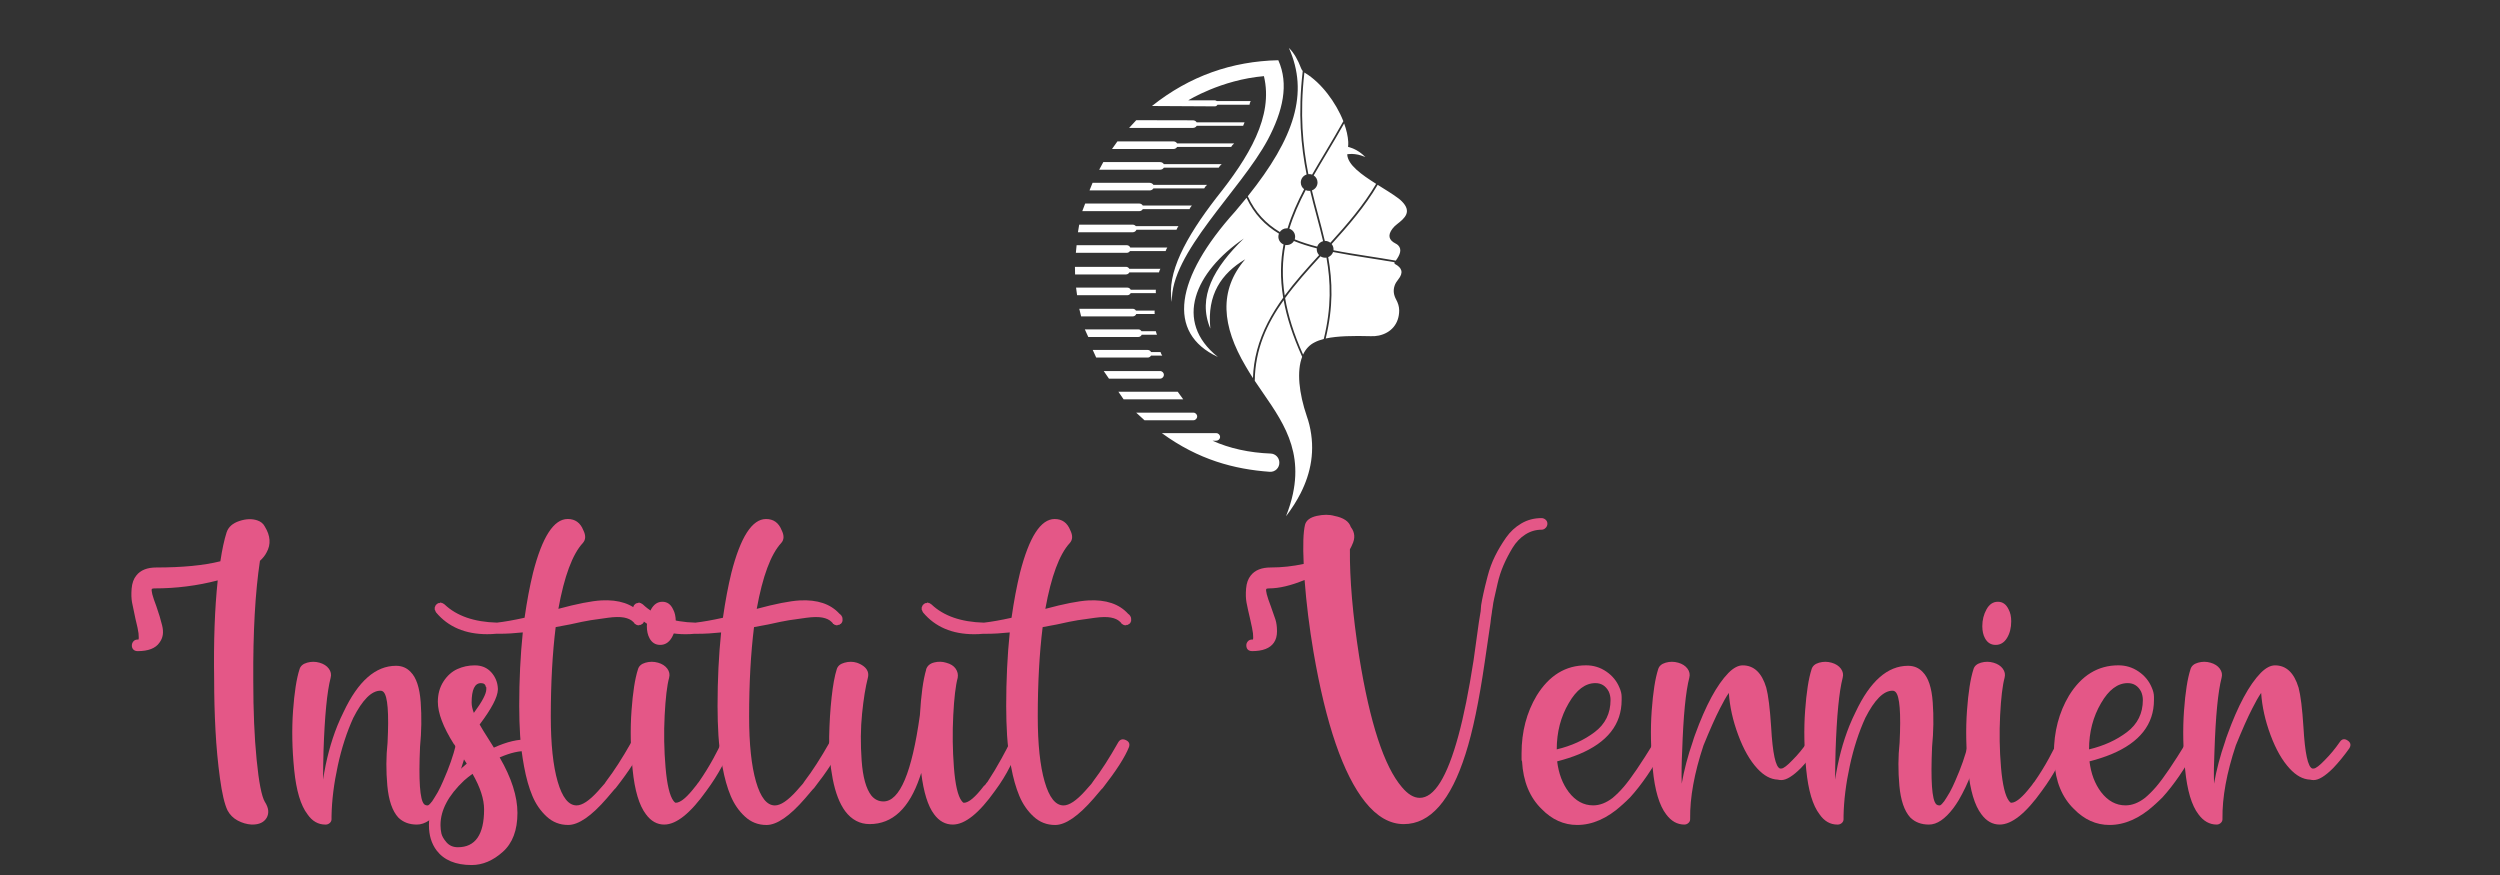 <?xml version="1.0" encoding="utf-8"?>
<!-- Generator: Adobe Illustrator 16.0.0, SVG Export Plug-In . SVG Version: 6.00 Build 0)  -->
<!DOCTYPE svg PUBLIC "-//W3C//DTD SVG 1.1//EN" "http://www.w3.org/Graphics/SVG/1.1/DTD/svg11.dtd">
<svg version="1.1" id="Calque_1" xmlns:x="http://ns.adobe.com/Extensibility/1.0/" xmlns:i="http://ns.adobe.com/AdobeIllustrator/10.0/" xmlns:graph="http://ns.adobe.com/Graphs/1.0/"
	 xmlns="http://www.w3.org/2000/svg" xmlns:xlink="http://www.w3.org/1999/xlink" x="0px" y="0px" width="200px" height="70px"
	 viewBox="0 0 200 70" enable-background="new 0 0 200 70" xml:space="preserve">
<rect x="0" y="0" width="200" height="70" fill="#333333" stroke="none"/>
<g>
	<g>
		<path fill="#FFFFFF" d="M101.658,36.285c-1.709-0.064-3.316-0.416-4.654-1.027h0.285c0.167,0,0.312-0.127,0.317-0.293
			c0.004-0.173-0.134-0.313-0.305-0.313H92.95c2.925,2.133,5.789,2.887,8.628,3.092c0.436,0.033,0.797-0.328,0.768-0.766
			c0-0.006,0-0.012,0-0.02C102.32,36.592,102.025,36.301,101.658,36.285z"/>
		<path fill="#FFFFFF" d="M95.468,33.621h-3.909l-0.664-0.609h4.573c0.169,0,0.305,0.137,0.305,0.305l0,0
			C95.772,33.484,95.637,33.621,95.468,33.621z"/>
		<path fill="#FFFFFF" d="M92.805,30.292h-4.089l-0.418-0.609h4.508c0.167,0,0.304,0.137,0.304,0.305l0,0
			C93.108,30.156,92.972,30.292,92.805,30.292z"/>
		<polygon fill="#FFFFFF" points="94.658,31.947 89.888,31.947 89.47,31.337 94.216,31.337 		"/>
		<path fill="#FFFFFF" d="M92.982,28.449c-0.063-0.08-0.107-0.176-0.138-0.283h-0.756c-0.05-0.1-0.153-0.17-0.272-0.17h-4.397
			l0.277,0.609h4.12c0.114,0,0.213-0.064,0.265-0.156H92.982z"/>
		<g>
			<path fill="#FFFFFF" d="M90.902,25.119h1.473c-0.011-0.092-0.011-0.184,0-0.273h-1.5c-0.054-0.086-0.148-0.143-0.257-0.143
				h-4.276l0.148,0.609h4.128C90.748,25.312,90.858,25.23,90.902,25.119z"/>
			<path fill="#FFFFFF" d="M92.559,26.779c-0.042-0.092-0.07-0.188-0.09-0.283h-1.149c-0.053-0.088-0.149-0.146-0.258-0.146h-4.276
				l0.277,0.609h3.999c0.124,0,0.229-0.074,0.277-0.18H92.559z"/>
		</g>
		<path fill="#FFFFFF" d="M92.472,23.177h-2.016c-0.05-0.1-0.152-0.168-0.271-0.168h-4.1l0.082,0.609h4.018
			c0.118,0,0.22-0.068,0.271-0.168h2.016C92.458,23.359,92.458,23.269,92.472,23.177z"/>
		<path fill="#FFFFFF" d="M92.829,21.505h-2.484c-0.052-0.094-0.15-0.158-0.266-0.158h-4.084l0.012,0.608h4.072
			c0.118,0,0.219-0.067,0.27-0.165h2.37C92.743,21.691,92.78,21.596,92.829,21.505z"/>
		<path fill="#FFFFFF" d="M93.383,19.804h-2.961c-0.046-0.109-0.154-0.188-0.281-0.188h-4.013l-0.059,0.609h4.072
			c0.107,0,0.2-0.055,0.255-0.139h2.855C93.281,19.988,93.325,19.894,93.383,19.804z"/>
		<path fill="#FFFFFF" d="M94.275,18.093H90.87c-0.06-0.072-0.152-0.121-0.258-0.121h-4.276l-0.101,0.609h4.377
			c0.142,0,0.261-0.086,0.305-0.203h3.203C94.155,18.279,94.207,18.184,94.275,18.093z"/>
		<path fill="#FFFFFF" d="M95.348,16.445h-3.924c-0.055-0.096-0.161-0.162-0.285-0.162h-4.325l-0.232,0.608h4.557
			c0.124,0,0.23-0.065,0.285-0.162h3.737C95.203,16.629,95.266,16.535,95.348,16.445z"/>
		<path fill="#FFFFFF" d="M92.272,14.788c-0.058-0.096-0.17-0.162-0.301-0.162h-4.566l-0.244,0.608h4.811
			c0.131,0,0.244-0.066,0.301-0.162h4.063c0.051-0.1,0.127-0.193,0.227-0.284H92.272z"/>
		<path fill="#FFFFFF" d="M93.108,13.131c-0.058-0.097-0.17-0.163-0.301-0.163h-4.543l-0.328,0.609h4.871
			c0.131,0,0.244-0.066,0.301-0.163h4.389c0.055-0.099,0.135-0.193,0.24-0.283H93.108z"/>
		<path fill="#FFFFFF" d="M94.168,11.474c-0.056-0.096-0.167-0.163-0.297-0.163h-4.478L88.96,11.92h4.911
			c0.129,0,0.241-0.066,0.297-0.163h4.324c0.054-0.099,0.135-0.193,0.238-0.283H94.168z"/>
		<path fill="#FFFFFF" d="M99.564,9.786h-3.832c-0.057-0.096-0.167-0.161-0.296-0.161l-4.535-0.01l-0.572,0.618h5.106
			c0.133,0,0.247-0.069,0.302-0.171h3.715L99.564,9.786z"/>
		<path fill="#FFFFFF" d="M102.264,4.818C98.561,4.9,95.178,6.074,92.156,8.48l5.03,0.028c0.094,0,0.172-0.053,0.213-0.129h2.562
			c0.007-0.104,0.051-0.2,0.097-0.296h-2.72c-0.041-0.033-0.093-0.055-0.151-0.055h-2.129c0,0,2.629-1.642,6.056-1.937
			c0.773,3.225-1.2,6.471-3.8,9.723c-2.449,3.17-4.019,6.068-3.561,8.34c-0.148-3.904,5.498-8.92,7.675-12.988
			C102.635,8.886,103.125,6.732,102.264,4.818z"/>
	</g>
	<path fill="#FFFFFF" d="M105.326,17.261c-0.172-0.643-0.346-1.305-0.512-1.996c-0.021,0.003-0.043,0.004-0.066,0.005
		c-0.104,0.003-0.205-0.019-0.293-0.061c-0.531,1.016-0.984,2.029-1.307,3.089c0.264,0.086,0.457,0.33,0.463,0.623
		c0.002,0.079-0.01,0.156-0.033,0.228c0.563,0.23,1.164,0.419,1.797,0.581c0.072-0.214,0.25-0.379,0.471-0.436
		C105.689,18.624,105.51,17.951,105.326,17.261z M104.406,5.835c-0.018-0.011-0.037-0.023-0.055-0.036
		c-0.375,3.322-0.123,5.909,0.318,8.132c0.016-0.001,0.031-0.002,0.049-0.002c0.088-0.002,0.174,0.013,0.25,0.041
		c0.338-0.592,0.693-1.189,1.061-1.803c0.473-0.795,0.957-1.609,1.438-2.47C106.873,8.184,105.691,6.608,104.406,5.835z
		 M107.777,12.343c0.045-0.008,0.09-0.013,0.137-0.018c0.053-0.006,0.105-0.004,0.158-0.007c0.027-0.001,0.055-0.003,0.082-0.003
		l0.082,0.005c0.055,0.005,0.111,0.007,0.166,0.013l0.166,0.027c0.027,0.004,0.057,0.01,0.084,0.014l0.082,0.023l0.168,0.045
		c0.111,0.035,0.219,0.081,0.33,0.121c-0.086-0.078-0.172-0.162-0.266-0.24l-0.145-0.111l-0.074-0.055
		c-0.025-0.017-0.053-0.032-0.078-0.049l-0.16-0.098c-0.055-0.03-0.113-0.057-0.17-0.084l-0.088-0.041
		c-0.029-0.013-0.059-0.023-0.09-0.035c-0.061-0.021-0.121-0.047-0.184-0.064c-0.043-0.013-0.088-0.025-0.131-0.035
		c0.016-0.133,0.02-0.266,0.014-0.4c-0.025-0.458-0.143-0.963-0.328-1.477c-0.461,0.822-0.928,1.604-1.381,2.367
		c-0.363,0.609-0.719,1.205-1.055,1.794c0.18,0.116,0.301,0.317,0.307,0.548c0.008,0.299-0.184,0.557-0.449,0.649
		c0.164,0.69,0.34,1.351,0.51,1.991c0.186,0.695,0.367,1.373,0.523,2.051h0.008c0.162-0.004,0.314,0.052,0.434,0.146
		c1.332-1.466,2.65-2.99,3.662-4.713C108.922,13.968,107.814,13.191,107.777,12.343z M106.885,12.759l0.004,0.004
		C106.883,12.765,106.883,12.763,106.885,12.759z M104.064,14.615c-0.008-0.305,0.189-0.566,0.465-0.654
		c-0.449-2.258-0.703-4.89-0.311-8.282c-0.057-0.067-0.104-0.144-0.135-0.228c-0.24-0.626-0.537-1.193-0.973-1.62
		c1.611,3.603,0.463,7.181-3.287,11.868c0.59,1.303,1.471,2.206,2.563,2.86c0.117-0.173,0.314-0.289,0.539-0.294
		c0.027,0,0.053,0,0.078,0.003c0.326-1.075,0.787-2.103,1.326-3.133C104.172,15.016,104.068,14.829,104.064,14.615z M105.326,17.261
		c-0.172-0.643-0.346-1.305-0.512-1.996c-0.021,0.003-0.043,0.004-0.066,0.005c-0.104,0.003-0.205-0.019-0.293-0.061
		c-0.531,1.016-0.984,2.029-1.307,3.089c0.264,0.086,0.457,0.33,0.463,0.623c0.002,0.079-0.01,0.156-0.033,0.228
		c0.563,0.23,1.164,0.419,1.797,0.581c0.072-0.214,0.25-0.379,0.471-0.436C105.689,18.624,105.51,17.951,105.326,17.261z
		 M111.758,17.938c0.639-0.495,1.213-1.003,0.385-1.836c-0.086-0.087-0.178-0.165-0.275-0.237c-0.477-0.354-1.068-0.712-1.654-1.08
		c-1.018,1.735-2.344,3.267-3.682,4.738c0.09,0.111,0.146,0.253,0.15,0.406c0,0.032,0,0.063-0.004,0.092
		c0.891,0.177,1.828,0.322,2.791,0.473c0.719,0.111,1.451,0.227,2.195,0.357c0.346-0.474,0.512-0.908,0.18-1.236
		c-0.057-0.056-0.127-0.096-0.197-0.133c-0.557-0.279-0.639-0.674-0.252-1.184C111.498,18.161,111.623,18.042,111.758,17.938z
		 M105.34,19.96c-0.002-0.03,0-0.061,0.004-0.09c-0.643-0.163-1.256-0.354-1.828-0.589c-0.113,0.19-0.32,0.319-0.559,0.325
		c-0.045,0.001-0.088-0.002-0.129-0.01c-0.236,1.246-0.277,2.574-0.051,4.051c0.816-1.107,1.762-2.158,2.75-3.238
		C105.414,20.293,105.344,20.135,105.34,19.96z M111.566,22.862c0.061-0.186,0.17-0.353,0.293-0.505
		c0.449-0.554,0.287-0.941-0.248-1.228c-0.055-0.028-0.074-0.098-0.045-0.149c-0.717-0.125-1.426-0.236-2.119-0.344
		c-0.967-0.15-1.906-0.298-2.801-0.475c-0.064,0.187-0.207,0.336-0.389,0.408c0.346,1.943,0.414,3.975-0.201,6.512
		c0.943-0.207,2.223-0.223,3.617-0.186c0.213,0.006,0.428-0.006,0.635-0.051c0.963-0.207,1.631-0.93,1.627-2.02
		c-0.002-0.301-0.096-0.587-0.238-0.85C111.498,23.612,111.438,23.251,111.566,22.862z M106.117,20.608
		c-0.029,0.005-0.061,0.007-0.092,0.009c-0.145,0.003-0.277-0.039-0.389-0.114c-1.01,1.104-1.99,2.195-2.826,3.345
		c0.23,1.361,0.689,2.85,1.436,4.516c0.207-0.439,0.514-0.777,0.936-0.982c0.203-0.107,0.445-0.193,0.719-0.262
		C106.525,24.58,106.461,22.549,106.117,20.608z M104.75,33.986c-0.053-0.229-0.125-0.451-0.201-0.672
		c-0.641-1.881-0.816-3.625-0.377-4.771c-0.758-1.67-1.234-3.162-1.48-4.528c-1.344,1.886-2.283,3.935-2.311,6.45
		c1.764,2.656,3.904,5.04,3.053,9.036c-0.059,0.283-0.137,0.576-0.229,0.877c-0.092,0.299-0.199,0.607-0.324,0.924
		c0.23-0.305,0.449-0.617,0.652-0.936c0.186-0.295,0.357-0.596,0.514-0.902C104.871,37.838,105.242,36.025,104.75,33.986z
		 M102.656,23.816c-0.26-1.56-0.221-2.954,0.029-4.26c-0.238-0.099-0.408-0.331-0.416-0.605c-0.002-0.092,0.016-0.18,0.047-0.261
		c-1.098-0.655-1.988-1.561-2.594-2.864c-0.288,0.357-0.592,0.723-0.91,1.094c-4.789,5.313-5.52,9.721-1.379,11.639
		c-3.574-2.855-1.833-6.805,2.073-9.477c-2.403,2.326-3.735,4.705-2.678,7.203c-0.279-2.721,0.881-4.402,2.79-5.545
		c-2.151,2.508-1.853,5.357,0.027,8.543c0.188,0.328,0.387,0.648,0.592,0.967c0.049-1.531,0.439-2.982,1.182-4.436
		C101.775,25.119,102.193,24.457,102.656,23.816z M105.326,17.261c-0.172-0.643-0.346-1.305-0.512-1.996
		c-0.021,0.003-0.043,0.004-0.066,0.005c-0.104,0.003-0.205-0.019-0.293-0.061c-0.531,1.016-0.984,2.029-1.307,3.089
		c0.264,0.086,0.457,0.33,0.463,0.623c0.002,0.079-0.01,0.156-0.033,0.228c0.563,0.23,1.164,0.419,1.797,0.581
		c0.072-0.214,0.25-0.379,0.471-0.436C105.689,18.624,105.51,17.951,105.326,17.261z"/>
</g>
<g>
	<path fill="#E45787" d="M21.329,44.19c-0.119,0.237-0.297,0.463-0.533,0.676c-0.38,2.515-0.558,5.706-0.534,9.571
		c0,2.42,0.089,4.531,0.268,6.333c0.178,1.803,0.396,2.93,0.658,3.38c0.308,0.475,0.356,0.901,0.142,1.279
		c-0.214,0.356-0.593,0.536-1.138,0.536c-0.024,0-0.048,0-0.071,0c-0.38-0.024-0.748-0.131-1.104-0.32
		c-0.356-0.19-0.629-0.464-0.818-0.819c-0.237-0.499-0.439-1.358-0.604-2.58c-0.167-1.221-0.285-2.495-0.356-3.824
		c-0.071-1.327-0.107-2.691-0.107-4.091c-0.048-3.036,0.048-5.669,0.285-7.899c-1.636,0.427-3.321,0.64-5.052,0.64
		c-0.095,0-0.167,0.014-0.214,0.038c-0.071,0.118,0.047,0.581,0.356,1.387c0.118,0.356,0.207,0.628,0.267,0.816
		c0.058,0.191,0.125,0.429,0.195,0.714c0.071,0.284,0.089,0.538,0.053,0.765c-0.036,0.226-0.124,0.433-0.267,0.622
		c-0.309,0.45-0.89,0.677-1.743,0.677c-0.143,0-0.256-0.042-0.339-0.124c-0.083-0.084-0.125-0.189-0.125-0.321
		c0-0.13,0.042-0.241,0.125-0.338c0.083-0.095,0.196-0.143,0.339-0.143c0.023,0,0.047,0,0.07,0c0.024-0.07,0.024-0.236,0-0.498
		c-0.023-0.213-0.106-0.604-0.248-1.174c-0.119-0.546-0.208-0.973-0.267-1.282c-0.06-0.306-0.071-0.681-0.037-1.12
		c0.037-0.438,0.16-0.787,0.375-1.048c0.332-0.429,0.866-0.643,1.601-0.643c2.086,0,3.794-0.164,5.123-0.497
		c0.143-0.948,0.309-1.719,0.499-2.313c0.142-0.427,0.48-0.729,1.014-0.906c0.534-0.179,1.014-0.196,1.441-0.054
		c0.285,0.097,0.485,0.262,0.604,0.499C21.638,42.862,21.686,43.551,21.329,44.19z"/>
	<path fill="#E45787" d="M37.41,59.56c0,0.025,0,0.05,0,0.072v0.034v0.037l-0.036,0.035c-0.333,1.543-0.877,2.966-1.636,4.27
		c-0.142,0.237-0.285,0.45-0.427,0.64c-0.665,0.878-1.316,1.318-1.957,1.318c-0.618,0-1.115-0.191-1.495-0.569
		c-0.475-0.521-0.766-1.372-0.873-2.545c-0.106-1.175-0.101-2.319,0.018-3.434c0.118-2.372,0.012-3.723-0.319-4.056
		c-0.071-0.07-0.155-0.106-0.25-0.106c-0.712,0-1.435,0.724-2.17,2.169c-0.521,1.139-0.938,2.42-1.245,3.844
		c-0.309,1.422-0.475,2.763-0.498,4.021c0,0.069,0,0.152,0,0.247c0,0.12-0.048,0.22-0.143,0.305
		c-0.094,0.081-0.201,0.124-0.32,0.124h-0.036c-0.569,0-1.044-0.273-1.423-0.82c-0.546-0.712-0.902-1.903-1.067-3.575
		c-0.167-1.672-0.195-3.243-0.089-4.713c0.107-1.471,0.278-2.575,0.516-3.31c0.071-0.26,0.272-0.439,0.605-0.533
		c0.332-0.095,0.663-0.095,0.996,0c0.332,0.094,0.581,0.254,0.747,0.48c0.166,0.225,0.214,0.469,0.143,0.729
		c-0.285,1.093-0.475,3.038-0.569,5.835c-0.023,0.877-0.035,1.649-0.035,2.313c0.236-1.564,0.617-3,1.138-4.305
		c0.166-0.402,0.333-0.771,0.498-1.103c1.163-2.469,2.562-3.7,4.199-3.7c0.474,0,0.865,0.165,1.174,0.498
		c0.45,0.449,0.716,1.258,0.8,2.419c0.083,1.163,0.064,2.349-0.053,3.558c-0.119,2.704-0.012,4.233,0.32,4.589
		c0.071,0.072,0.166,0.106,0.285,0.106c0.071,0,0.178-0.094,0.32-0.283l0.036-0.036c0.142-0.214,0.296-0.463,0.462-0.747
		c0.142-0.26,0.285-0.557,0.427-0.889c0.474-1.068,0.818-2.052,1.032-2.953c0.022-0.022,0.036-0.041,0.036-0.054
		c0-0.012,0-0.029,0-0.054h0.035v-0.035c0-0.022,0.012-0.047,0.036-0.071l0.035-0.036h0.035c0.048-0.07,0.119-0.106,0.214-0.106
		h0.035c0.023,0,0.047,0,0.071,0h0.035h0.036h0.036c0.023,0,0.036,0.012,0.036,0.036h0.036h0.036c0,0.024,0.012,0.049,0.035,0.07
		h0.036c0.022,0.024,0.035,0.043,0.035,0.054c0,0.012,0.012,0.018,0.036,0.018c0.024,0.05,0.047,0.106,0.071,0.179V59.56z"/>
	<path fill="#E45787" d="M42.25,59.169c0.118,0.024,0.219,0.085,0.302,0.178c0.083,0.096,0.112,0.202,0.089,0.319
		c0,0.072-0.025,0.145-0.072,0.215c-0.047,0.07-0.106,0.124-0.177,0.16s-0.142,0.054-0.214,0.054
		c-0.593-0.048-1.328,0.119-2.206,0.498c0.949,1.636,1.423,3.119,1.423,4.446c0,1.376-0.391,2.414-1.174,3.112
		c-0.783,0.7-1.613,1.052-2.49,1.052c-1.28,0-2.217-0.393-2.81-1.175c-0.404-0.546-0.605-1.208-0.605-1.993v-0.036
		c0-1.445,0.735-2.845,2.206-4.198c0.261-0.235,0.533-0.473,0.818-0.711c-0.143-0.213-0.315-0.474-0.516-0.782
		c-0.201-0.308-0.362-0.557-0.48-0.748l-0.036-0.034c-0.854-1.353-1.281-2.479-1.281-3.38c0-0.616,0.148-1.156,0.445-1.619
		c0.296-0.462,0.665-0.794,1.103-0.996c0.439-0.202,0.907-0.302,1.405-0.302c0.546,0,0.985,0.184,1.316,0.55
		c0.332,0.369,0.51,0.802,0.533,1.299c0,0.049,0,0.084,0,0.106c-0.023,0.594-0.509,1.52-1.458,2.776
		c0.143,0.261,0.403,0.688,0.783,1.279c0.167,0.264,0.285,0.452,0.356,0.571C40.553,59.336,41.467,59.123,42.25,59.169z
		 M36.628,67.779c1.399,0,2.099-1.009,2.099-3.025c0-0.829-0.309-1.778-0.925-2.847c-0.237,0.167-0.462,0.346-0.676,0.535
		c-1.257,1.187-1.886,2.372-1.886,3.557v0.036c0,0.215,0.024,0.427,0.071,0.64c0.048,0.214,0.183,0.451,0.409,0.712
		C35.946,67.647,36.249,67.779,36.628,67.779z M38.478,54.65c-0.499,0-0.748,0.521-0.748,1.565c0,0.237,0.06,0.511,0.178,0.818
		c0.664-0.9,0.996-1.529,0.996-1.885v-0.036c0-0.049,0-0.094,0-0.143h-0.036C38.845,54.758,38.715,54.65,38.478,54.65z"/>
	<path fill="#E45787" d="M51.535,49.528v0.036c0,0.021,0,0.058,0,0.106v0.035l-0.036,0.035v0.035
		c-0.024,0.023-0.035,0.049-0.035,0.072c-0.024,0-0.036,0.012-0.036,0.034c-0.024,0-0.037,0.013-0.037,0.037h-0.035l-0.036,0.035
		c-0.024,0-0.036,0.012-0.036,0.034c-0.024,0-0.042,0-0.053,0c-0.012,0-0.03,0-0.054,0c-0.023,0.025-0.041,0.037-0.052,0.037
		c-0.013,0-0.025,0-0.036,0c-0.012,0-0.03,0-0.054,0c-0.048-0.023-0.084-0.037-0.106-0.037c-0.024,0-0.048-0.011-0.071-0.034
		l-0.035-0.035h-0.037c-0.024-0.024-0.035-0.049-0.035-0.071c-0.048-0.049-0.083-0.084-0.107-0.107
		c-0.167-0.165-0.41-0.279-0.73-0.338s-0.747-0.053-1.28,0.019c-0.534,0.07-0.99,0.137-1.37,0.194
		c-0.38,0.06-0.938,0.173-1.672,0.339c-0.498,0.094-0.877,0.166-1.138,0.213c-0.261,2.111-0.391,4.494-0.391,7.15
		c0,2.207,0.183,3.945,0.551,5.213c0.368,1.27,0.872,1.902,1.512,1.902c0.451,0,1.02-0.378,1.708-1.137
		c0.167-0.189,0.344-0.393,0.534-0.606c0.071-0.093,0.119-0.164,0.143-0.212c0.617-0.807,1.28-1.838,1.992-3.096
		c0.143-0.236,0.344-0.296,0.604-0.178c0.262,0.119,0.344,0.309,0.25,0.569c-0.309,0.782-1.008,1.875-2.1,3.273
		c-0.023,0.022-0.059,0.06-0.107,0.106c-0.213,0.262-0.415,0.497-0.604,0.711c-1.233,1.425-2.265,2.134-3.095,2.134
		c-0.664,0-1.24-0.225-1.725-0.676c-0.487-0.448-0.866-1.001-1.139-1.654c-0.273-0.65-0.493-1.428-0.659-2.329
		c-0.166-0.901-0.272-1.73-0.319-2.491c-0.047-0.758-0.072-1.553-0.072-2.382c0-2.065,0.094-4.021,0.285-5.872
		c-0.664,0.071-1.292,0.108-1.886,0.108c-0.095,0-0.178,0-0.25,0c-0.236,0.024-0.473,0.034-0.711,0.034
		c-1.754,0-3.118-0.582-4.091-1.743c-0.023-0.048-0.047-0.095-0.071-0.142v-0.036l-0.036-0.035v-0.035c0-0.024,0-0.042,0-0.054
		c0-0.013,0-0.03,0-0.056v-0.034c0-0.022,0.006-0.04,0.018-0.053c0.013-0.013,0.019-0.024,0.019-0.036s0.006-0.023,0.018-0.035
		c0.012-0.012,0.017-0.031,0.017-0.054c0.024-0.023,0.048-0.048,0.072-0.071c0.023-0.024,0.041-0.041,0.053-0.053
		c0.013-0.012,0.03-0.018,0.053-0.018c0.023-0.024,0.042-0.036,0.053-0.036c0.013,0,0.031,0,0.053,0h0.036
		c0.023-0.023,0.048-0.037,0.071-0.037h0.036c0.024,0,0.036,0.007,0.036,0.02c0,0.012,0.012,0.018,0.035,0.018
		c0.024,0,0.048,0,0.071,0v0.036h0.036c0.024,0.023,0.059,0.046,0.106,0.07c0.973,0.926,2.372,1.411,4.198,1.459
		c0.617-0.071,1.353-0.202,2.207-0.391c0.189-1.329,0.415-2.525,0.676-3.595c0.734-2.869,1.66-4.305,2.775-4.305
		c0.592,0,1.007,0.298,1.245,0.89c0.214,0.427,0.201,0.771-0.036,1.031c-0.83,0.902-1.483,2.656-1.957,5.267
		c1.494-0.403,2.645-0.629,3.451-0.676c1.399-0.071,2.455,0.282,3.167,1.066c0.071,0.049,0.13,0.106,0.178,0.179v0.033
		c0.023,0,0.035,0.014,0.035,0.038C51.522,49.397,51.535,49.458,51.535,49.528z"/>
	<path fill="#E45787" d="M58.24,59.169c0.297,0.095,0.398,0.284,0.303,0.569c-0.095,0.284-0.356,0.807-0.782,1.565
		c-0.357,0.664-0.771,1.317-1.246,1.957c-1.281,1.803-2.407,2.705-3.379,2.705c-0.57,0-1.057-0.273-1.459-0.82
		c-0.545-0.712-0.901-1.903-1.068-3.575c-0.166-1.672-0.195-3.243-0.088-4.713c0.106-1.471,0.278-2.575,0.516-3.31
		c0.07-0.26,0.273-0.439,0.605-0.533c0.332-0.095,0.664-0.095,0.997,0c0.331,0.094,0.58,0.254,0.747,0.48
		c0.165,0.225,0.213,0.469,0.143,0.729c-0.167,0.617-0.285,1.619-0.356,3.006c-0.071,1.389-0.048,2.775,0.071,4.163
		c0.118,1.387,0.332,2.283,0.641,2.687c0.071,0.095,0.13,0.142,0.178,0.142c0.379,0,0.913-0.45,1.602-1.352
		c0.047-0.047,0.082-0.095,0.106-0.142c0.047-0.072,0.095-0.13,0.142-0.179c0.427-0.616,0.812-1.238,1.156-1.868
		c0.344-0.627,0.541-1.024,0.587-1.19C57.749,59.181,57.944,59.074,58.24,59.169z M52.815,51.592c-0.38,0-0.664-0.179-0.854-0.534
		c-0.142-0.261-0.213-0.582-0.213-0.961c0-0.498,0.113-0.947,0.338-1.351c0.225-0.405,0.527-0.605,0.907-0.605
		c0.379,0,0.664,0.2,0.854,0.605c0.142,0.261,0.213,0.58,0.213,0.96c0,0.521-0.112,0.966-0.338,1.334
		C53.497,51.408,53.195,51.592,52.815,51.592z"/>
	<path fill="#E45787" d="M67.402,49.528v0.036c0,0.021,0,0.058,0,0.106v0.035l-0.036,0.035v0.035
		c-0.023,0.023-0.035,0.049-0.035,0.072c-0.024,0-0.036,0.012-0.036,0.034c-0.023,0-0.036,0.013-0.036,0.037h-0.035l-0.036,0.035
		c-0.024,0-0.036,0.012-0.036,0.034c-0.023,0-0.041,0-0.053,0s-0.03,0-0.053,0c-0.024,0.025-0.042,0.037-0.053,0.037
		c-0.013,0-0.024,0-0.036,0c-0.012,0-0.03,0-0.053,0c-0.048-0.023-0.084-0.037-0.107-0.037c-0.023,0-0.048-0.011-0.071-0.034
		L66.69,49.92h-0.036c-0.023-0.024-0.035-0.049-0.035-0.071c-0.048-0.049-0.083-0.084-0.107-0.107
		c-0.166-0.165-0.409-0.279-0.729-0.338s-0.748-0.053-1.281,0.019c-0.534,0.07-0.991,0.137-1.37,0.194
		c-0.38,0.06-0.938,0.173-1.672,0.339c-0.5,0.094-0.878,0.166-1.139,0.213c-0.261,2.111-0.392,4.494-0.392,7.15
		c0,2.207,0.184,3.945,0.551,5.213c0.368,1.27,0.872,1.902,1.513,1.902c0.45,0,1.019-0.378,1.708-1.137
		c0.165-0.189,0.344-0.393,0.533-0.606c0.071-0.093,0.118-0.164,0.143-0.212c0.617-0.807,1.281-1.838,1.992-3.096
		c0.143-0.236,0.344-0.296,0.605-0.178c0.261,0.119,0.344,0.309,0.25,0.569c-0.309,0.782-1.008,1.875-2.099,3.273
		c-0.023,0.022-0.06,0.06-0.107,0.106c-0.213,0.262-0.415,0.497-0.605,0.711c-1.233,1.425-2.265,2.134-3.094,2.134
		c-0.665,0-1.241-0.225-1.727-0.676c-0.486-0.448-0.866-1.001-1.139-1.654c-0.273-0.65-0.493-1.428-0.658-2.329
		c-0.167-0.901-0.273-1.73-0.32-2.491c-0.047-0.758-0.071-1.553-0.071-2.382c0-2.065,0.095-4.021,0.284-5.872
		c-0.663,0.071-1.292,0.108-1.885,0.108c-0.094,0-0.178,0-0.249,0c-0.237,0.024-0.474,0.034-0.712,0.034
		c-1.755,0-3.119-0.582-4.092-1.743c-0.023-0.048-0.047-0.095-0.071-0.142v-0.036l-0.036-0.035v-0.035c0-0.024,0-0.042,0-0.054
		c0-0.013,0-0.03,0-0.056v-0.034c0-0.022,0.006-0.04,0.017-0.053c0.013-0.013,0.019-0.024,0.019-0.036s0.006-0.023,0.018-0.035
		c0.012-0.012,0.018-0.031,0.018-0.054c0.025-0.023,0.048-0.048,0.072-0.071c0.023-0.024,0.042-0.041,0.053-0.053
		c0.013-0.012,0.03-0.018,0.053-0.018c0.025-0.024,0.042-0.036,0.053-0.036c0.013,0,0.031,0,0.054,0h0.036
		c0.024-0.023,0.048-0.037,0.071-0.037h0.036c0.024,0,0.036,0.007,0.036,0.02c0,0.012,0.012,0.018,0.036,0.018
		c0.024,0,0.048,0,0.071,0v0.036h0.036c0.024,0.023,0.06,0.046,0.107,0.07c0.972,0.926,2.372,1.411,4.198,1.459
		c0.617-0.071,1.353-0.202,2.206-0.391c0.189-1.329,0.415-2.525,0.676-3.595c0.734-2.869,1.66-4.305,2.775-4.305
		c0.593,0,1.008,0.298,1.245,0.89c0.214,0.427,0.202,0.771-0.034,1.031c-0.831,0.902-1.483,2.656-1.958,5.267
		c1.494-0.403,2.645-0.629,3.452-0.676c1.399-0.071,2.454,0.282,3.166,1.066c0.072,0.049,0.13,0.106,0.179,0.179v0.033
		c0.022,0,0.035,0.014,0.035,0.038C67.39,49.397,67.402,49.458,67.402,49.528z"/>
	<path fill="#E45787" d="M80.885,59.027c0,0,0.142,0.047,0.427,0.142s0.379,0.284,0.285,0.569c-0.095,0.284-0.356,0.807-0.783,1.565
		c-0.332,0.664-0.736,1.317-1.21,1.957c-1.28,1.803-2.407,2.705-3.379,2.705c-0.593,0-1.091-0.273-1.494-0.82
		c-0.499-0.662-0.843-1.766-1.032-3.308c-0.024,0.095-0.06,0.202-0.107,0.32c-0.853,2.515-2.194,3.771-4.02,3.771
		c-0.783,0-1.436-0.344-1.957-1.032c-0.451-0.615-0.783-1.476-0.997-2.578c-0.213-1.104-0.309-2.224-0.285-3.362
		c0.023-1.139,0.088-2.194,0.196-3.167c0.107-0.972,0.242-1.718,0.409-2.241c0.071-0.26,0.279-0.439,0.623-0.533
		c0.343-0.095,0.67-0.095,0.978,0c0.213,0.07,0.396,0.167,0.551,0.284c0.154,0.118,0.261,0.256,0.321,0.409
		c0.059,0.154,0.065,0.327,0.018,0.516c-0.19,0.736-0.344,1.69-0.463,2.864c-0.119,1.175-0.13,2.426-0.035,3.753
		c0.094,1.33,0.356,2.267,0.783,2.811c0.261,0.309,0.581,0.463,0.96,0.463c1.304,0,2.276-2.3,2.917-6.902
		c0.095-1.611,0.261-2.823,0.498-3.628v-0.036c0.095-0.284,0.308-0.468,0.641-0.552c0.331-0.083,0.652-0.076,0.96,0.019
		c0.355,0.094,0.611,0.254,0.765,0.48c0.154,0.225,0.207,0.469,0.16,0.729c-0.167,0.617-0.285,1.619-0.355,3.006
		c-0.071,1.389-0.053,2.775,0.053,4.163c0.107,1.387,0.313,2.283,0.623,2.687c0.07,0.095,0.13,0.142,0.177,0.142
		c0.379,0,0.913-0.45,1.601-1.352c0.071-0.047,0.119-0.095,0.143-0.142c0.023-0.048,0.071-0.106,0.142-0.179
		c0.403-0.616,0.777-1.238,1.121-1.868c0.343-0.627,0.551-1.024,0.623-1.19C80.838,59.181,80.885,59.027,80.885,59.027z"/>
	<path fill="#E45787" d="M90.491,49.528v0.036c0,0.021,0,0.058,0,0.106v0.035l-0.035,0.035v0.035
		c-0.024,0.023-0.036,0.049-0.036,0.072c-0.024,0-0.035,0.012-0.035,0.034c-0.024,0-0.037,0.013-0.037,0.037h-0.035l-0.036,0.035
		c-0.023,0-0.035,0.012-0.035,0.034c-0.024,0-0.042,0-0.053,0c-0.014,0-0.03,0-0.054,0c-0.023,0.025-0.041,0.037-0.053,0.037
		c-0.012,0-0.024,0-0.037,0c-0.01,0-0.029,0-0.053,0c-0.048-0.023-0.084-0.037-0.106-0.037c-0.023,0-0.047-0.011-0.072-0.034
		L89.78,49.92h-0.035c-0.024-0.024-0.035-0.049-0.035-0.071c-0.048-0.049-0.084-0.084-0.108-0.107
		c-0.166-0.165-0.408-0.279-0.729-0.338c-0.32-0.059-0.747-0.053-1.281,0.019c-0.533,0.07-0.991,0.137-1.369,0.194
		c-0.38,0.06-0.938,0.173-1.672,0.339c-0.499,0.094-0.878,0.166-1.139,0.213c-0.261,2.111-0.391,4.494-0.391,7.15
		c0,2.207,0.183,3.945,0.551,5.213c0.367,1.27,0.871,1.902,1.512,1.902c0.451,0,1.02-0.378,1.708-1.137
		c0.167-0.189,0.344-0.393,0.534-0.606c0.071-0.093,0.12-0.164,0.144-0.212c0.617-0.807,1.28-1.838,1.991-3.096
		c0.142-0.236,0.345-0.296,0.604-0.178c0.262,0.119,0.343,0.309,0.25,0.569c-0.309,0.782-1.008,1.875-2.099,3.273
		c-0.024,0.022-0.06,0.06-0.107,0.106c-0.213,0.262-0.415,0.497-0.604,0.711c-1.234,1.425-2.265,2.134-3.095,2.134
		c-0.666,0-1.241-0.225-1.726-0.676c-0.487-0.448-0.866-1.001-1.139-1.654c-0.273-0.65-0.492-1.428-0.658-2.329
		c-0.167-0.901-0.273-1.73-0.32-2.491c-0.047-0.758-0.071-1.553-0.071-2.382c0-2.065,0.095-4.021,0.284-5.872
		c-0.664,0.071-1.292,0.108-1.885,0.108c-0.095,0-0.179,0-0.25,0c-0.236,0.024-0.474,0.034-0.712,0.034
		c-1.754,0-3.119-0.582-4.091-1.743c-0.024-0.048-0.048-0.095-0.071-0.142v-0.036l-0.036-0.035v-0.035c0-0.024,0-0.042,0-0.054
		c0-0.013,0-0.03,0-0.056v-0.034c0-0.022,0.006-0.04,0.018-0.053c0.012-0.013,0.019-0.024,0.019-0.036s0.006-0.023,0.018-0.035
		c0.011-0.012,0.018-0.031,0.018-0.054c0.024-0.023,0.047-0.048,0.071-0.071c0.023-0.024,0.042-0.041,0.053-0.053
		c0.012-0.012,0.03-0.018,0.054-0.018c0.024-0.024,0.042-0.036,0.053-0.036c0.012,0,0.031,0,0.053,0h0.036
		c0.023-0.023,0.047-0.037,0.071-0.037h0.035c0.024,0,0.036,0.007,0.036,0.02c0,0.012,0.012,0.018,0.035,0.018
		c0.024,0,0.048,0,0.071,0v0.036h0.036c0.023,0.023,0.059,0.046,0.106,0.07c0.972,0.926,2.372,1.411,4.198,1.459
		c0.618-0.071,1.353-0.202,2.206-0.391c0.189-1.329,0.415-2.525,0.676-3.595c0.735-2.869,1.66-4.305,2.776-4.305
		c0.592,0,1.007,0.298,1.244,0.89c0.213,0.427,0.202,0.771-0.036,1.031c-0.83,0.902-1.482,2.656-1.956,5.267
		c1.494-0.403,2.644-0.629,3.451-0.676c1.399-0.071,2.455,0.282,3.166,1.066c0.071,0.049,0.13,0.106,0.178,0.179v0.033
		c0.023,0,0.036,0.014,0.036,0.038C90.48,49.397,90.491,49.458,90.491,49.528z"/>
	<path fill="#E45787" d="M123.649,41.576c0.094,0.084,0.143,0.19,0.143,0.319c0,0.131-0.049,0.245-0.143,0.339
		c-0.095,0.095-0.202,0.142-0.32,0.142c-0.475,0-0.913,0.132-1.315,0.392c-0.405,0.262-0.743,0.618-1.015,1.066
		c-0.272,0.452-0.512,0.908-0.712,1.37c-0.202,0.465-0.362,0.956-0.481,1.477c-0.118,0.523-0.207,0.914-0.266,1.174
		c-0.061,0.263-0.102,0.499-0.126,0.714c-0.047,0.26-0.068,0.414-0.068,0.461c-0.05,0.283-0.085,0.547-0.106,0.783
		c-0.191,1.352-0.346,2.408-0.463,3.166c-0.452,3.107-0.961,5.551-1.531,7.329c-1.187,3.748-2.834,5.621-4.945,5.621
		c-1.115,0-2.146-0.593-3.095-1.778c-1.756-2.206-3.132-6.202-4.126-11.99c-0.334-1.969-0.571-3.89-0.714-5.764
		c-1.091,0.451-2.04,0.675-2.845,0.675c-0.097,0-0.167,0.014-0.214,0.038c-0.071,0.118,0.047,0.581,0.356,1.387
		c0.163,0.45,0.289,0.807,0.373,1.068c0.081,0.261,0.124,0.574,0.124,0.942c0,0.366-0.083,0.669-0.249,0.906
		c-0.309,0.45-0.89,0.677-1.745,0.677c-0.094,0-0.176-0.018-0.248-0.054c-0.07-0.036-0.124-0.089-0.16-0.16
		c-0.035-0.07-0.053-0.155-0.053-0.249c0-0.117,0.041-0.224,0.124-0.32c0.083-0.095,0.195-0.143,0.337-0.143
		c0.025,0,0.048,0,0.072,0c0.023-0.07,0.023-0.236,0-0.498c-0.024-0.213-0.101-0.599-0.23-1.156c-0.133-0.557-0.227-0.99-0.285-1.3
		c-0.06-0.306-0.071-0.681-0.036-1.12c0.036-0.438,0.161-0.787,0.373-1.048c0.333-0.429,0.867-0.643,1.603-0.643
		c0.877,0,1.754-0.094,2.632-0.284c-0.07-1.494-0.036-2.538,0.106-3.13c0.094-0.356,0.409-0.593,0.942-0.712
		c0.535-0.117,1.003-0.117,1.407,0c0.732,0.143,1.173,0.439,1.314,0.889c0.333,0.427,0.367,0.902,0.106,1.424
		c-0.046,0.12-0.106,0.238-0.177,0.355c-0.024,2.397,0.225,5.266,0.746,8.61c0.854,5.29,1.993,8.765,3.416,10.424
		c0.474,0.569,0.949,0.854,1.424,0.854c1.161,0,2.193-1.659,3.095-4.981c0.427-1.564,0.831-3.569,1.211-6.013
		c0.093-0.64,0.235-1.66,0.425-3.06c0.049-0.331,0.095-0.627,0.145-0.888c0-0.024,0.011-0.179,0.035-0.464
		c0.046-0.284,0.106-0.593,0.179-0.925c0.07-0.332,0.182-0.795,0.337-1.387c0.153-0.595,0.356-1.141,0.604-1.638
		c0.249-0.499,0.539-0.983,0.871-1.459c0.332-0.474,0.741-0.854,1.229-1.139c0.484-0.285,1.024-0.426,1.618-0.426
		C123.447,41.452,123.555,41.493,123.649,41.576z"/>
	<path fill="#E45787" d="M133.147,59.614c0,0.013,0,0.03,0,0.052c0,0.025,0,0.05,0,0.072c0,0.024-0.012,0.049-0.035,0.072v0.034
		c-0.879,1.614-1.778,2.93-2.705,3.949c-0.213,0.214-0.426,0.416-0.639,0.605c-0.025,0-0.037,0.013-0.037,0.034
		c-1.162,1.045-2.348,1.565-3.557,1.565c-1.067,0-2.017-0.427-2.846-1.278c-0.949-0.927-1.473-2.194-1.565-3.809
		c-0.025-0.046-0.038-0.094-0.038-0.142c0-0.023,0-0.059,0-0.107c0-0.118,0-0.249,0-0.391c0-1.73,0.403-3.274,1.212-4.626
		c0.996-1.611,2.312-2.418,3.949-2.418c0.591,0,1.132,0.164,1.618,0.498c0.487,0.332,0.836,0.759,1.05,1.28
		c0.118,0.261,0.177,0.51,0.177,0.746c0,0.097,0,0.179,0,0.25c0,1.945-1.137,3.394-3.414,4.34c-0.523,0.214-1.103,0.404-1.744,0.569
		c0.118,0.974,0.428,1.792,0.926,2.455c0.545,0.712,1.196,1.066,1.957,1.066c0.52,0,1.043-0.2,1.565-0.604
		c0.308-0.261,0.604-0.557,0.889-0.89c0.569-0.663,1.375-1.851,2.42-3.558c0-0.022,0.011-0.047,0.035-0.071l0.035-0.036
		c0.023-0.021,0.047-0.046,0.071-0.07c0.024,0,0.049-0.012,0.07-0.036c0.024,0,0.042,0,0.055,0s0.03,0,0.052,0
		c0.024,0,0.048,0,0.072,0h0.035c0.024,0,0.047,0,0.071,0h0.035c0,0.024,0.012,0.036,0.037,0.036c0.023,0,0.035,0.013,0.035,0.034
		c0.048,0.024,0.082,0.048,0.106,0.072c0.049,0.049,0.082,0.106,0.106,0.179v0.035v0.034
		C133.147,59.585,133.147,59.603,133.147,59.614z M125.499,56.252c-0.642,1.092-0.96,2.323-0.96,3.699
		c1.185-0.285,2.199-0.746,3.041-1.388c0.842-0.64,1.263-1.493,1.263-2.561c0-0.238-0.047-0.463-0.142-0.677
		c-0.239-0.45-0.594-0.676-1.068-0.676C126.826,54.65,126.114,55.184,125.499,56.252z"/>
	<path fill="#E45787" d="M145.227,59.239c0.249,0.167,0.29,0.381,0.124,0.642c-0.403,0.568-0.83,1.092-1.28,1.565
		c-0.64,0.64-1.163,0.96-1.565,0.96c-0.095,0-0.191-0.012-0.285-0.035c-0.57-0.023-1.115-0.319-1.636-0.889
		c-0.594-0.642-1.103-1.535-1.529-2.687c-0.429-1.149-0.676-2.271-0.749-3.362c-0.213,0.31-0.45,0.724-0.711,1.245
		c-0.355,0.688-0.794,1.672-1.316,2.953c-0.734,2.206-1.091,4.162-1.068,5.87v0.035c0,0.12-0.046,0.22-0.142,0.305
		c-0.094,0.081-0.2,0.124-0.319,0.124c-0.569,0-1.057-0.273-1.459-0.82c-0.546-0.712-0.902-1.903-1.066-3.575
		c-0.167-1.672-0.196-3.243-0.09-4.713c0.107-1.471,0.278-2.575,0.515-3.31c0.072-0.26,0.274-0.439,0.605-0.533
		c0.332-0.095,0.664-0.095,0.996,0c0.333,0.094,0.582,0.254,0.748,0.48c0.166,0.225,0.212,0.469,0.143,0.729
		c-0.285,1.093-0.475,3.038-0.569,5.835c-0.049,0.997-0.06,1.874-0.037,2.632c0.191-1.089,0.487-2.216,0.891-3.379
		c0.046-0.165,0.106-0.343,0.177-0.534c0.854-2.348,1.744-3.996,2.671-4.944c0.402-0.404,0.782-0.604,1.136-0.604
		c0.903,0,1.531,0.593,1.888,1.778c0.165,0.616,0.296,1.672,0.392,3.166c0.117,2.087,0.355,3.191,0.711,3.31
		c0.047,0,0.082,0,0.106,0c0.165,0,0.475-0.237,0.926-0.712c0.402-0.402,0.794-0.877,1.173-1.424
		C144.769,59.111,144.978,59.074,145.227,59.239z"/>
	<path fill="#E45787" d="M158.371,59.56c0,0.025,0,0.05,0,0.072v0.034v0.037l-0.036,0.035c-0.332,1.543-0.879,2.966-1.636,4.27
		c-0.143,0.237-0.284,0.45-0.428,0.64c-0.665,0.878-1.315,1.318-1.956,1.318c-0.617,0-1.114-0.191-1.495-0.569
		c-0.474-0.521-0.765-1.372-0.87-2.545c-0.106-1.175-0.102-2.319,0.018-3.434c0.117-2.372,0.01-3.723-0.32-4.056
		c-0.072-0.07-0.156-0.106-0.249-0.106c-0.712,0-1.435,0.724-2.171,2.169c-0.521,1.139-0.938,2.42-1.245,3.844
		c-0.309,1.422-0.476,2.763-0.499,4.021c0,0.069,0,0.152,0,0.247c0,0.12-0.047,0.22-0.141,0.305
		c-0.096,0.081-0.202,0.124-0.32,0.124h-0.036c-0.569,0-1.045-0.273-1.423-0.82c-0.547-0.712-0.902-1.903-1.066-3.575
		c-0.167-1.672-0.196-3.243-0.089-4.713c0.106-1.471,0.278-2.575,0.515-3.31c0.071-0.26,0.272-0.439,0.604-0.533
		c0.332-0.095,0.664-0.095,0.996,0c0.332,0.094,0.581,0.254,0.748,0.48c0.165,0.225,0.212,0.469,0.142,0.729
		c-0.284,1.093-0.474,3.038-0.568,5.835c-0.025,0.877-0.037,1.649-0.037,2.313c0.237-1.564,0.617-3,1.14-4.305
		c0.165-0.402,0.331-0.771,0.498-1.103c1.16-2.469,2.561-3.7,4.198-3.7c0.474,0,0.865,0.165,1.173,0.498
		c0.451,0.449,0.718,1.258,0.8,2.419c0.084,1.163,0.066,2.349-0.052,3.558c-0.118,2.704-0.012,4.233,0.32,4.589
		c0.071,0.072,0.165,0.106,0.284,0.106c0.071,0,0.178-0.094,0.319-0.283l0.036-0.036c0.143-0.214,0.298-0.463,0.463-0.747
		c0.143-0.26,0.284-0.557,0.428-0.889c0.473-1.068,0.817-2.052,1.03-2.953c0.024-0.022,0.036-0.041,0.036-0.054
		c0-0.012,0-0.029,0-0.054h0.036v-0.035c0-0.022,0.012-0.047,0.035-0.071l0.035-0.036h0.035c0.049-0.07,0.118-0.106,0.214-0.106
		h0.037c0.022,0,0.047,0,0.069,0h0.037h0.034h0.035c0.025,0,0.037,0.012,0.037,0.036h0.035h0.035c0,0.024,0.013,0.049,0.036,0.07
		h0.035c0.024,0.024,0.036,0.043,0.036,0.054c0,0.012,0.013,0.018,0.035,0.018c0.023,0.05,0.048,0.106,0.071,0.179V59.56z"/>
	<path fill="#E45787" d="M165.078,59.169c0.296,0.095,0.396,0.284,0.303,0.569c-0.097,0.284-0.354,0.807-0.782,1.565
		c-0.355,0.664-0.771,1.317-1.244,1.957c-1.284,1.803-2.408,2.705-3.382,2.705c-0.569,0-1.056-0.273-1.459-0.82
		c-0.545-0.712-0.901-1.903-1.066-3.575c-0.166-1.672-0.196-3.243-0.09-4.713c0.106-1.471,0.279-2.575,0.517-3.31
		c0.07-0.26,0.271-0.439,0.604-0.533c0.332-0.095,0.663-0.095,0.996,0c0.332,0.094,0.582,0.254,0.748,0.48
		c0.164,0.225,0.212,0.469,0.143,0.729c-0.167,0.617-0.286,1.619-0.357,3.006c-0.069,1.389-0.047,2.775,0.071,4.163
		c0.119,1.387,0.332,2.283,0.642,2.687c0.071,0.095,0.129,0.142,0.178,0.142c0.378,0,0.912-0.45,1.602-1.352
		c0.046-0.047,0.082-0.095,0.106-0.142c0.046-0.072,0.094-0.13,0.142-0.179c0.428-0.616,0.813-1.238,1.157-1.868
		c0.343-0.627,0.538-1.024,0.586-1.19C164.586,59.181,164.78,59.074,165.078,59.169z M159.652,51.592
		c-0.38,0-0.663-0.179-0.854-0.534c-0.143-0.261-0.213-0.582-0.213-0.961c0-0.498,0.112-0.947,0.337-1.351
		c0.226-0.405,0.528-0.605,0.909-0.605c0.378,0,0.662,0.2,0.854,0.605c0.143,0.261,0.213,0.58,0.213,0.96
		c0,0.521-0.113,0.966-0.338,1.334C160.335,51.408,160.032,51.592,159.652,51.592z"/>
	<path fill="#E45787" d="M175.733,59.614c0,0.013,0,0.03,0,0.052c0,0.025,0,0.05,0,0.072c0,0.024-0.013,0.049-0.036,0.072v0.034
		c-0.879,1.614-1.778,2.93-2.703,3.949c-0.215,0.214-0.429,0.416-0.641,0.605c-0.024,0-0.036,0.013-0.036,0.034
		c-1.162,1.045-2.348,1.565-3.558,1.565c-1.067,0-2.017-0.427-2.846-1.278c-0.949-0.927-1.473-2.194-1.565-3.809
		c-0.024-0.046-0.036-0.094-0.036-0.142c0-0.023,0-0.059,0-0.107c0-0.118,0-0.249,0-0.391c0-1.73,0.403-3.274,1.21-4.626
		c0.996-1.611,2.313-2.418,3.949-2.418c0.593,0,1.131,0.164,1.618,0.498c0.487,0.332,0.836,0.759,1.051,1.28
		c0.117,0.261,0.177,0.51,0.177,0.746c0,0.097,0,0.179,0,0.25c0,1.945-1.139,3.394-3.415,4.34c-0.523,0.214-1.103,0.404-1.743,0.569
		c0.117,0.974,0.427,1.792,0.924,2.455c0.547,0.712,1.198,1.066,1.958,1.066c0.521,0,1.043-0.2,1.564-0.604
		c0.309-0.261,0.605-0.557,0.89-0.89c0.569-0.663,1.376-1.851,2.42-3.558c0-0.022,0.011-0.047,0.034-0.071l0.036-0.036
		c0.023-0.021,0.047-0.046,0.072-0.07c0.023,0,0.046-0.012,0.069-0.036c0.025,0,0.043,0,0.055,0s0.029,0,0.054,0
		c0.023,0,0.046,0,0.07,0h0.036c0.024,0,0.046,0,0.07,0h0.036c0,0.024,0.013,0.036,0.036,0.036c0.022,0,0.034,0.013,0.034,0.034
		c0.048,0.024,0.083,0.048,0.107,0.072c0.047,0.049,0.082,0.106,0.107,0.179v0.035v0.034
		C175.733,59.585,175.733,59.603,175.733,59.614z M168.083,56.252c-0.64,1.092-0.96,2.323-0.96,3.699
		c1.186-0.285,2.2-0.746,3.042-1.388c0.84-0.64,1.263-1.493,1.263-2.561c0-0.238-0.047-0.463-0.142-0.677
		c-0.238-0.45-0.594-0.676-1.068-0.676C169.412,54.65,168.7,55.184,168.083,56.252z"/>
	<path fill="#E45787" d="M187.812,59.239c0.25,0.167,0.29,0.381,0.125,0.642c-0.404,0.568-0.831,1.092-1.281,1.565
		c-0.64,0.64-1.162,0.96-1.565,0.96c-0.095,0-0.191-0.012-0.286-0.035c-0.567-0.023-1.114-0.319-1.634-0.889
		c-0.594-0.642-1.104-1.535-1.531-2.687c-0.427-1.149-0.676-2.271-0.748-3.362c-0.213,0.31-0.449,0.724-0.711,1.245
		c-0.355,0.688-0.794,1.672-1.315,2.953c-0.735,2.206-1.093,4.162-1.068,5.87v0.035c0,0.12-0.048,0.22-0.143,0.305
		c-0.094,0.081-0.2,0.124-0.319,0.124c-0.569,0-1.057-0.273-1.459-0.82c-0.546-0.712-0.901-1.903-1.066-3.575
		c-0.167-1.672-0.196-3.243-0.09-4.713c0.106-1.471,0.278-2.575,0.517-3.31c0.07-0.26,0.271-0.439,0.604-0.533
		c0.331-0.095,0.663-0.095,0.996,0c0.332,0.094,0.582,0.254,0.747,0.48c0.165,0.225,0.213,0.469,0.143,0.729
		c-0.285,1.093-0.475,3.038-0.569,5.835c-0.048,0.997-0.061,1.874-0.036,2.632c0.191-1.089,0.487-2.216,0.89-3.379
		c0.046-0.165,0.106-0.343,0.179-0.534c0.853-2.348,1.742-3.996,2.667-4.944c0.403-0.404,0.783-0.604,1.139-0.604
		c0.902,0,1.529,0.593,1.887,1.778c0.166,0.616,0.296,1.672,0.392,3.166c0.117,2.087,0.356,3.191,0.711,3.31
		c0.048,0,0.082,0,0.106,0c0.165,0,0.475-0.237,0.926-0.712c0.402-0.402,0.794-0.877,1.174-1.424
		C187.354,59.111,187.563,59.074,187.812,59.239z"/>
</g>
</svg>
